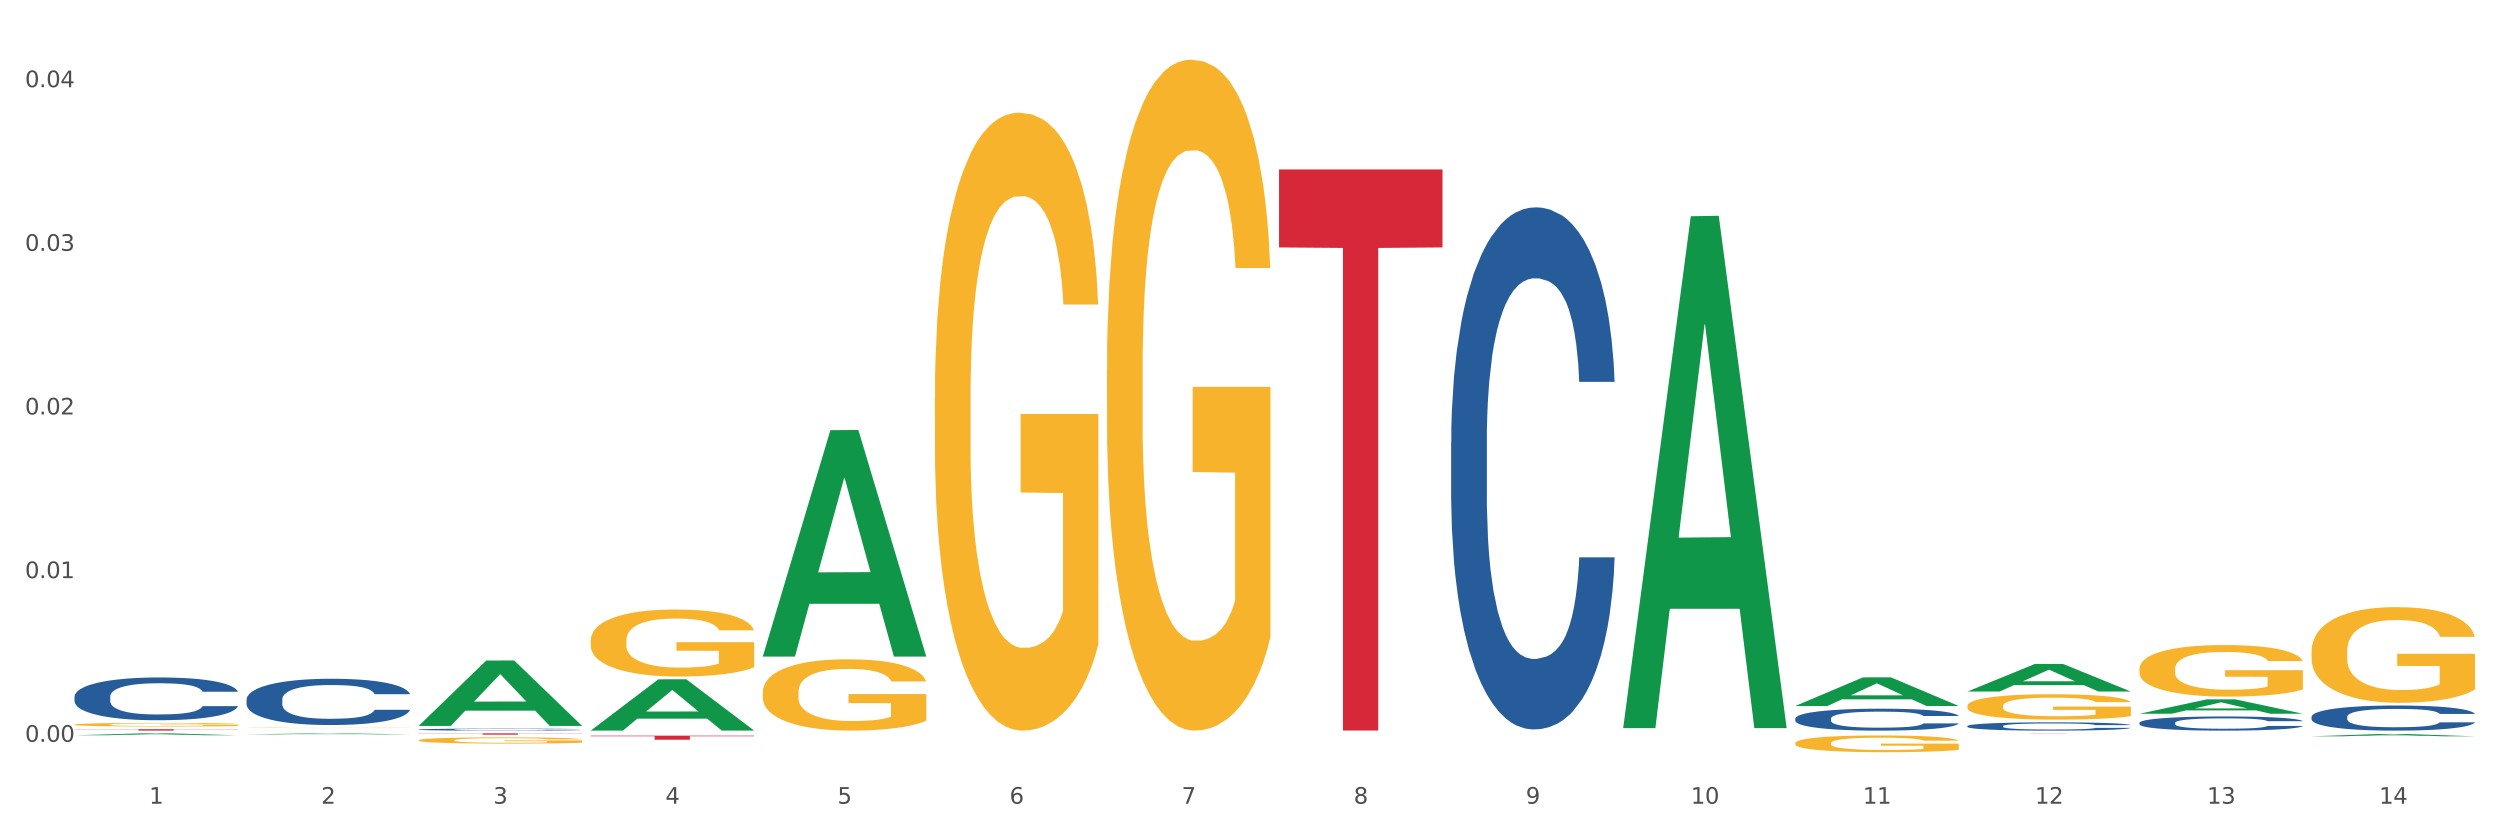 <?xml version="1.0" encoding="utf-8" standalone="no"?>
<!DOCTYPE svg PUBLIC "-//W3C//DTD SVG 1.1//EN"
  "http://www.w3.org/Graphics/SVG/1.1/DTD/svg11.dtd">
<svg xmlns:xlink="http://www.w3.org/1999/xlink" width="1080pt" height="360pt" viewBox="0 0 1080 360" xmlns="http://www.w3.org/2000/svg" version="1.1">
 <rect x="0" y="0" width="1080" height="360" fill="#333333" stroke="none"/>
 <defs>
  <style type="text/css">*{stroke-linejoin: round; stroke-linecap: butt}</style>
 </defs>
 <g id="figure_1">
  <g id="patch_1">
   <path d="M 0 360 
L 1080 360 
L 1080 0 
L 0 0 
z
" style="fill: #ffffff; stroke: #ffffff; stroke-linejoin: miter"/>
  </g>
  <g id="axes_1">
   <g id="matplotlib.axis_1">
    <g id="xtick_1">
     <g id="text_1">
      <!-- 1 -->
      <g style="fill: #4d4d4d" transform="translate(64.432 347.204) scale(0.096 -0.096)">
       <defs>
        <path id="DejaVuSans-31" d="M 794 531 
L 1825 531 
L 1825 4091 
L 703 3866 
L 703 4441 
L 1819 4666 
L 2450 4666 
L 2450 531 
L 3481 531 
L 3481 0 
L 794 0 
L 794 531 
z
" transform="scale(0.016)"/>
       </defs>
       <use xlink:href="#DejaVuSans-31"/>
      </g>
     </g>
    </g>
    <g id="xtick_2">
     <g id="text_2">
      <!-- 2 -->
      <g style="fill: #4d4d4d" transform="translate(138.771 347.204) scale(0.096 -0.096)">
       <defs>
        <path id="DejaVuSans-32" d="M 1228 531 
L 3431 531 
L 3431 0 
L 469 0 
L 469 531 
Q 828 903 1448 1529 
Q 2069 2156 2228 2338 
Q 2531 2678 2651 2914 
Q 2772 3150 2772 3378 
Q 2772 3750 2511 3984 
Q 2250 4219 1831 4219 
Q 1534 4219 1204 4116 
Q 875 4013 500 3803 
L 500 4441 
Q 881 4594 1212 4672 
Q 1544 4750 1819 4750 
Q 2544 4750 2975 4387 
Q 3406 4025 3406 3419 
Q 3406 3131 3298 2873 
Q 3191 2616 2906 2266 
Q 2828 2175 2409 1742 
Q 1991 1309 1228 531 
z
" transform="scale(0.016)"/>
       </defs>
       <use xlink:href="#DejaVuSans-32"/>
      </g>
     </g>
    </g>
    <g id="xtick_3">
     <g id="text_3">
      <!-- 3 -->
      <g style="fill: #4d4d4d" transform="translate(213.109 347.204) scale(0.096 -0.096)">
       <defs>
        <path id="DejaVuSans-33" d="M 2597 2516 
Q 3050 2419 3304 2112 
Q 3559 1806 3559 1356 
Q 3559 666 3084 287 
Q 2609 -91 1734 -91 
Q 1441 -91 1130 -33 
Q 819 25 488 141 
L 488 750 
Q 750 597 1062 519 
Q 1375 441 1716 441 
Q 2309 441 2620 675 
Q 2931 909 2931 1356 
Q 2931 1769 2642 2001 
Q 2353 2234 1838 2234 
L 1294 2234 
L 1294 2753 
L 1863 2753 
Q 2328 2753 2575 2939 
Q 2822 3125 2822 3475 
Q 2822 3834 2567 4026 
Q 2313 4219 1838 4219 
Q 1578 4219 1281 4162 
Q 984 4106 628 3988 
L 628 4550 
Q 988 4650 1302 4700 
Q 1616 4750 1894 4750 
Q 2613 4750 3031 4423 
Q 3450 4097 3450 3541 
Q 3450 3153 3228 2886 
Q 3006 2619 2597 2516 
z
" transform="scale(0.016)"/>
       </defs>
       <use xlink:href="#DejaVuSans-33"/>
      </g>
     </g>
    </g>
    <g id="xtick_4">
     <g id="text_4">
      <!-- 4 -->
      <g style="fill: #4d4d4d" transform="translate(287.448 347.204) scale(0.096 -0.096)">
       <defs>
        <path id="DejaVuSans-34" d="M 2419 4116 
L 825 1625 
L 2419 1625 
L 2419 4116 
z
M 2253 4666 
L 3047 4666 
L 3047 1625 
L 3713 1625 
L 3713 1100 
L 3047 1100 
L 3047 0 
L 2419 0 
L 2419 1100 
L 313 1100 
L 313 1709 
L 2253 4666 
z
" transform="scale(0.016)"/>
       </defs>
       <use xlink:href="#DejaVuSans-34"/>
      </g>
     </g>
    </g>
    <g id="xtick_5">
     <g id="text_5">
      <!-- 5 -->
      <g style="fill: #4d4d4d" transform="translate(361.787 347.204) scale(0.096 -0.096)">
       <defs>
        <path id="DejaVuSans-35" d="M 691 4666 
L 3169 4666 
L 3169 4134 
L 1269 4134 
L 1269 2991 
Q 1406 3038 1543 3061 
Q 1681 3084 1819 3084 
Q 2600 3084 3056 2656 
Q 3513 2228 3513 1497 
Q 3513 744 3044 326 
Q 2575 -91 1722 -91 
Q 1428 -91 1123 -41 
Q 819 9 494 109 
L 494 744 
Q 775 591 1075 516 
Q 1375 441 1709 441 
Q 2250 441 2565 725 
Q 2881 1009 2881 1497 
Q 2881 1984 2565 2268 
Q 2250 2553 1709 2553 
Q 1456 2553 1204 2497 
Q 953 2441 691 2322 
L 691 4666 
z
" transform="scale(0.016)"/>
       </defs>
       <use xlink:href="#DejaVuSans-35"/>
      </g>
     </g>
    </g>
    <g id="xtick_6">
     <g id="text_6">
      <!-- 6 -->
      <g style="fill: #4d4d4d" transform="translate(436.125 347.204) scale(0.096 -0.096)">
       <defs>
        <path id="DejaVuSans-36" d="M 2113 2584 
Q 1688 2584 1439 2293 
Q 1191 2003 1191 1497 
Q 1191 994 1439 701 
Q 1688 409 2113 409 
Q 2538 409 2786 701 
Q 3034 994 3034 1497 
Q 3034 2003 2786 2293 
Q 2538 2584 2113 2584 
z
M 3366 4563 
L 3366 3988 
Q 3128 4100 2886 4159 
Q 2644 4219 2406 4219 
Q 1781 4219 1451 3797 
Q 1122 3375 1075 2522 
Q 1259 2794 1537 2939 
Q 1816 3084 2150 3084 
Q 2853 3084 3261 2657 
Q 3669 2231 3669 1497 
Q 3669 778 3244 343 
Q 2819 -91 2113 -91 
Q 1303 -91 875 529 
Q 447 1150 447 2328 
Q 447 3434 972 4092 
Q 1497 4750 2381 4750 
Q 2619 4750 2861 4703 
Q 3103 4656 3366 4563 
z
" transform="scale(0.016)"/>
       </defs>
       <use xlink:href="#DejaVuSans-36"/>
      </g>
     </g>
    </g>
    <g id="xtick_7">
     <g id="text_7">
      <!-- 7 -->
      <g style="fill: #4d4d4d" transform="translate(510.464 347.204) scale(0.096 -0.096)">
       <defs>
        <path id="DejaVuSans-37" d="M 525 4666 
L 3525 4666 
L 3525 4397 
L 1831 0 
L 1172 0 
L 2766 4134 
L 525 4134 
L 525 4666 
z
" transform="scale(0.016)"/>
       </defs>
       <use xlink:href="#DejaVuSans-37"/>
      </g>
     </g>
    </g>
    <g id="xtick_8">
     <g id="text_8">
      <!-- 8 -->
      <g style="fill: #4d4d4d" transform="translate(584.803 347.204) scale(0.096 -0.096)">
       <defs>
        <path id="DejaVuSans-38" d="M 2034 2216 
Q 1584 2216 1326 1975 
Q 1069 1734 1069 1313 
Q 1069 891 1326 650 
Q 1584 409 2034 409 
Q 2484 409 2743 651 
Q 3003 894 3003 1313 
Q 3003 1734 2745 1975 
Q 2488 2216 2034 2216 
z
M 1403 2484 
Q 997 2584 770 2862 
Q 544 3141 544 3541 
Q 544 4100 942 4425 
Q 1341 4750 2034 4750 
Q 2731 4750 3128 4425 
Q 3525 4100 3525 3541 
Q 3525 3141 3298 2862 
Q 3072 2584 2669 2484 
Q 3125 2378 3379 2068 
Q 3634 1759 3634 1313 
Q 3634 634 3220 271 
Q 2806 -91 2034 -91 
Q 1263 -91 848 271 
Q 434 634 434 1313 
Q 434 1759 690 2068 
Q 947 2378 1403 2484 
z
M 1172 3481 
Q 1172 3119 1398 2916 
Q 1625 2713 2034 2713 
Q 2441 2713 2670 2916 
Q 2900 3119 2900 3481 
Q 2900 3844 2670 4047 
Q 2441 4250 2034 4250 
Q 1625 4250 1398 4047 
Q 1172 3844 1172 3481 
z
" transform="scale(0.016)"/>
       </defs>
       <use xlink:href="#DejaVuSans-38"/>
      </g>
     </g>
    </g>
    <g id="xtick_9">
     <g id="text_9">
      <!-- 9 -->
      <g style="fill: #4d4d4d" transform="translate(659.142 347.204) scale(0.096 -0.096)">
       <defs>
        <path id="DejaVuSans-39" d="M 703 97 
L 703 672 
Q 941 559 1184 500 
Q 1428 441 1663 441 
Q 2288 441 2617 861 
Q 2947 1281 2994 2138 
Q 2813 1869 2534 1725 
Q 2256 1581 1919 1581 
Q 1219 1581 811 2004 
Q 403 2428 403 3163 
Q 403 3881 828 4315 
Q 1253 4750 1959 4750 
Q 2769 4750 3195 4129 
Q 3622 3509 3622 2328 
Q 3622 1225 3098 567 
Q 2575 -91 1691 -91 
Q 1453 -91 1209 -44 
Q 966 3 703 97 
z
M 1959 2075 
Q 2384 2075 2632 2365 
Q 2881 2656 2881 3163 
Q 2881 3666 2632 3958 
Q 2384 4250 1959 4250 
Q 1534 4250 1286 3958 
Q 1038 3666 1038 3163 
Q 1038 2656 1286 2365 
Q 1534 2075 1959 2075 
z
" transform="scale(0.016)"/>
       </defs>
       <use xlink:href="#DejaVuSans-39"/>
      </g>
     </g>
    </g>
    <g id="xtick_10">
     <g id="text_10">
      <!-- 10 -->
      <g style="fill: #4d4d4d" transform="translate(730.426 347.204) scale(0.096 -0.096)">
       <defs>
        <path id="DejaVuSans-30" d="M 2034 4250 
Q 1547 4250 1301 3770 
Q 1056 3291 1056 2328 
Q 1056 1369 1301 889 
Q 1547 409 2034 409 
Q 2525 409 2770 889 
Q 3016 1369 3016 2328 
Q 3016 3291 2770 3770 
Q 2525 4250 2034 4250 
z
M 2034 4750 
Q 2819 4750 3233 4129 
Q 3647 3509 3647 2328 
Q 3647 1150 3233 529 
Q 2819 -91 2034 -91 
Q 1250 -91 836 529 
Q 422 1150 422 2328 
Q 422 3509 836 4129 
Q 1250 4750 2034 4750 
z
" transform="scale(0.016)"/>
       </defs>
       <use xlink:href="#DejaVuSans-31"/>
       <use xlink:href="#DejaVuSans-30" transform="translate(63.623 0)"/>
      </g>
     </g>
    </g>
    <g id="xtick_11">
     <g id="text_11">
      <!-- 11 -->
      <g style="fill: #4d4d4d" transform="translate(804.765 347.204) scale(0.096 -0.096)">
       <use xlink:href="#DejaVuSans-31"/>
       <use xlink:href="#DejaVuSans-31" transform="translate(63.623 0)"/>
      </g>
     </g>
    </g>
    <g id="xtick_12">
     <g id="text_12">
      <!-- 12 -->
      <g style="fill: #4d4d4d" transform="translate(879.104 347.204) scale(0.096 -0.096)">
       <use xlink:href="#DejaVuSans-31"/>
       <use xlink:href="#DejaVuSans-32" transform="translate(63.623 0)"/>
      </g>
     </g>
    </g>
    <g id="xtick_13">
     <g id="text_13">
      <!-- 13 -->
      <g style="fill: #4d4d4d" transform="translate(953.442 347.204) scale(0.096 -0.096)">
       <use xlink:href="#DejaVuSans-31"/>
       <use xlink:href="#DejaVuSans-33" transform="translate(63.623 0)"/>
      </g>
     </g>
    </g>
    <g id="xtick_14">
     <g id="text_14">
      <!-- 14 -->
      <g style="fill: #4d4d4d" transform="translate(1027.781 347.204) scale(0.096 -0.096)">
       <use xlink:href="#DejaVuSans-31"/>
       <use xlink:href="#DejaVuSans-34" transform="translate(63.623 0)"/>
      </g>
     </g>
    </g>
    <g id="xtick_15"/>
    <g id="xtick_16"/>
    <g id="xtick_17"/>
    <g id="xtick_18"/>
    <g id="xtick_19"/>
    <g id="xtick_20"/>
    <g id="xtick_21"/>
    <g id="xtick_22"/>
    <g id="xtick_23"/>
    <g id="xtick_24"/>
    <g id="xtick_25"/>
    <g id="xtick_26"/>
    <g id="xtick_27"/>
   </g>
   <g id="matplotlib.axis_2">
    <g id="ytick_1">
     <g id="text_15">
      <!-- 0.00 -->
      <g style="fill: #4d4d4d" transform="translate(10.8 320.446) scale(0.096 -0.096)">
       <defs>
        <path id="DejaVuSans-2e" d="M 684 794 
L 1344 794 
L 1344 0 
L 684 0 
L 684 794 
z
" transform="scale(0.016)"/>
       </defs>
       <use xlink:href="#DejaVuSans-30"/>
       <use xlink:href="#DejaVuSans-2e" transform="translate(63.623 0)"/>
       <use xlink:href="#DejaVuSans-30" transform="translate(95.41 0)"/>
       <use xlink:href="#DejaVuSans-30" transform="translate(159.033 0)"/>
      </g>
     </g>
    </g>
    <g id="ytick_2">
     <g id="text_16">
      <!-- 0.01 -->
      <g style="fill: #4d4d4d" transform="translate(10.8 249.75) scale(0.096 -0.096)">
       <use xlink:href="#DejaVuSans-30"/>
       <use xlink:href="#DejaVuSans-2e" transform="translate(63.623 0)"/>
       <use xlink:href="#DejaVuSans-30" transform="translate(95.41 0)"/>
       <use xlink:href="#DejaVuSans-31" transform="translate(159.033 0)"/>
      </g>
     </g>
    </g>
    <g id="ytick_3">
     <g id="text_17">
      <!-- 0.02 -->
      <g style="fill: #4d4d4d" transform="translate(10.8 179.054) scale(0.096 -0.096)">
       <use xlink:href="#DejaVuSans-30"/>
       <use xlink:href="#DejaVuSans-2e" transform="translate(63.623 0)"/>
       <use xlink:href="#DejaVuSans-30" transform="translate(95.41 0)"/>
       <use xlink:href="#DejaVuSans-32" transform="translate(159.033 0)"/>
      </g>
     </g>
    </g>
    <g id="ytick_4">
     <g id="text_18">
      <!-- 0.03 -->
      <g style="fill: #4d4d4d" transform="translate(10.8 108.358) scale(0.096 -0.096)">
       <use xlink:href="#DejaVuSans-30"/>
       <use xlink:href="#DejaVuSans-2e" transform="translate(63.623 0)"/>
       <use xlink:href="#DejaVuSans-30" transform="translate(95.41 0)"/>
       <use xlink:href="#DejaVuSans-33" transform="translate(159.033 0)"/>
      </g>
     </g>
    </g>
    <g id="ytick_5">
     <g id="text_19">
      <!-- 0.04 -->
      <g style="fill: #4d4d4d" transform="translate(10.8 37.662) scale(0.096 -0.096)">
       <use xlink:href="#DejaVuSans-30"/>
       <use xlink:href="#DejaVuSans-2e" transform="translate(63.623 0)"/>
       <use xlink:href="#DejaVuSans-30" transform="translate(95.41 0)"/>
       <use xlink:href="#DejaVuSans-34" transform="translate(159.033 0)"/>
      </g>
     </g>
    </g>
    <g id="ytick_6"/>
    <g id="ytick_7"/>
    <g id="ytick_8"/>
    <g id="ytick_9"/>
   </g>
   <g id="PolyCollection_1">
    <path d="M 32.175 317.638 
L 32.248 317.637 
L 61.37 316.799 
L 73.456 316.798 
L 102.797 317.639 
L 88.818 317.639 
L 82.484 317.444 
L 52.415 317.444 
L 52.197 317.447 
L 46.081 317.639 
L 32.175 317.639 
L 32.175 317.638 
L 56.201 317.327 
L 78.698 317.326 
L 67.559 316.978 
L 67.413 316.976 
L 67.267 316.978 
L 56.128 317.326 
L 56.201 317.327 
L 32.175 317.638 
z
" clip-path="url(#p81ee737b66)" style="fill: #109648"/>
    <path d="M 180.852 316.798 
L 251.474 316.798 
L 251.474 316.879 
L 223.694 316.88 
L 223.694 317.381 
L 208.465 317.381 
L 208.465 316.88 
L 180.852 316.879 
L 180.852 316.799 
L 180.852 316.798 
z
" clip-path="url(#p81ee737b66)" style="fill: #d62839"/>
    <path d="M 32.175 315.02 
L 102.797 315.02 
L 102.797 315.106 
L 75.017 315.106 
L 75.017 315.634 
L 59.788 315.634 
L 59.788 315.106 
L 32.175 315.106 
L 32.175 315.021 
L 32.175 315.02 
z
" clip-path="url(#p81ee737b66)" style="fill: #d62839"/>
    <path d="M 998.578 281.382 
L 998.662 281.344 
L 998.662 279.985 
L 998.828 278.815 
L 999.662 275.984 
L 1000.913 273.644 
L 1001.83 272.398 
L 1002.747 271.379 
L 1003.831 270.36 
L 1005.165 269.303 
L 1007.583 267.756 
L 1009.084 266.963 
L 1010.918 266.133 
L 1014.253 264.925 
L 1016.671 264.246 
L 1019.173 263.679 
L 1023.258 263 
L 1025.926 262.698 
L 1028.761 262.472 
L 1032.18 262.321 
L 1034.765 262.283 
L 1040.434 262.396 
L 1045.27 262.736 
L 1047.605 263 
L 1050.607 263.453 
L 1052.191 263.755 
L 1054.775 264.359 
L 1057.444 265.151 
L 1059.278 265.831 
L 1062.029 267.114 
L 1064.114 268.397 
L 1066.032 269.983 
L 1067.032 271.077 
L 1067.783 272.096 
L 1068.45 273.267 
L 1069.117 275.116 
L 1054.108 275.116 
L 1053.525 273.795 
L 1052.608 272.549 
L 1051.274 271.342 
L 1050.106 270.587 
L 1048.105 269.643 
L 1046.271 269.039 
L 1044.353 268.586 
L 1042.019 268.209 
L 1040.184 268.02 
L 1037.599 267.869 
L 1032.513 267.907 
L 1029.095 268.209 
L 1026.76 268.586 
L 1025.259 268.926 
L 1023.925 269.303 
L 1022.425 269.832 
L 1020.674 270.624 
L 1019.423 271.342 
L 1018.172 272.247 
L 1017.172 273.153 
L 1016.255 274.21 
L 1015.504 275.343 
L 1014.92 276.513 
L 1014.42 277.947 
L 1014.003 280.325 
L 1014.003 285.496 
L 1014.17 286.666 
L 1014.587 288.214 
L 1015.087 289.384 
L 1015.921 290.78 
L 1016.671 291.724 
L 1018.089 293.083 
L 1019.673 294.215 
L 1020.924 294.932 
L 1022.174 295.536 
L 1024.342 296.367 
L 1026.76 297.046 
L 1028.845 297.461 
L 1031.68 297.839 
L 1033.597 297.99 
L 1035.265 298.065 
L 1039.35 298.065 
L 1042.269 297.952 
L 1045.52 297.688 
L 1048.022 297.348 
L 1050.106 296.933 
L 1052.441 296.253 
L 1053.942 295.612 
L 1053.942 287.723 
L 1035.598 287.685 
L 1035.598 282.439 
L 1069.2 282.439 
L 1069.2 297.839 
L 1067.783 298.631 
L 1066.198 299.348 
L 1064.531 299.99 
L 1062.029 300.783 
L 1059.028 301.538 
L 1056.36 302.066 
L 1053.525 302.519 
L 1050.19 302.934 
L 1045.854 303.312 
L 1043.186 303.463 
L 1039.851 303.576 
L 1035.932 303.614 
L 1032.513 303.538 
L 1029.178 303.349 
L 1025.676 303.01 
L 1022.258 302.519 
L 1019.673 302.028 
L 1017.088 301.424 
L 1014.337 300.632 
L 1012.169 299.877 
L 1010.501 299.197 
L 1008.667 298.329 
L 1006.666 297.197 
L 1005.165 296.178 
L 1003.831 295.121 
L 1002.414 293.762 
L 1001.413 292.592 
L 1000.413 291.12 
L 999.829 290.025 
L 999.162 288.327 
L 998.662 285.949 
L 998.578 281.382 
z
" clip-path="url(#p81ee737b66)" style="fill: #f7b32b"/>
    <path d="M 924.24 288.953 
L 924.323 288.932 
L 924.323 288.2 
L 924.49 287.569 
L 925.323 286.044 
L 926.574 284.782 
L 927.491 284.111 
L 928.408 283.562 
L 929.492 283.013 
L 930.826 282.443 
L 933.244 281.609 
L 934.745 281.182 
L 936.58 280.734 
L 939.915 280.083 
L 942.333 279.717 
L 944.834 279.412 
L 948.92 279.046 
L 951.588 278.883 
L 954.423 278.761 
L 957.841 278.68 
L 960.426 278.659 
L 966.096 278.72 
L 970.932 278.903 
L 973.266 279.046 
L 976.268 279.29 
L 977.852 279.453 
L 980.437 279.778 
L 983.105 280.205 
L 984.939 280.572 
L 987.691 281.263 
L 989.775 281.955 
L 991.693 282.809 
L 992.693 283.399 
L 993.444 283.948 
L 994.111 284.579 
L 994.778 285.576 
L 979.77 285.576 
L 979.186 284.864 
L 978.269 284.193 
L 976.935 283.542 
L 975.768 283.135 
L 973.766 282.626 
L 971.932 282.301 
L 970.014 282.057 
L 967.68 281.853 
L 965.845 281.751 
L 963.261 281.67 
L 958.175 281.69 
L 954.756 281.853 
L 952.422 282.057 
L 950.921 282.24 
L 949.587 282.443 
L 948.086 282.728 
L 946.335 283.155 
L 945.084 283.542 
L 943.834 284.03 
L 942.833 284.518 
L 941.916 285.088 
L 941.165 285.698 
L 940.582 286.328 
L 940.081 287.101 
L 939.665 288.383 
L 939.665 291.17 
L 939.831 291.801 
L 940.248 292.635 
L 940.749 293.265 
L 941.582 294.018 
L 942.333 294.526 
L 943.75 295.259 
L 945.334 295.869 
L 946.585 296.256 
L 947.836 296.581 
L 950.004 297.029 
L 952.422 297.395 
L 954.506 297.619 
L 957.341 297.822 
L 959.259 297.903 
L 960.926 297.944 
L 965.012 297.944 
L 967.93 297.883 
L 971.182 297.741 
L 973.683 297.558 
L 975.768 297.334 
L 978.102 296.968 
L 979.603 296.622 
L 979.603 292.37 
L 961.26 292.35 
L 961.26 289.522 
L 994.861 289.522 
L 994.861 297.822 
L 993.444 298.249 
L 991.86 298.636 
L 990.192 298.981 
L 987.691 299.409 
L 984.689 299.816 
L 982.021 300.1 
L 979.186 300.344 
L 975.851 300.568 
L 971.515 300.772 
L 968.847 300.853 
L 965.512 300.914 
L 961.593 300.934 
L 958.175 300.894 
L 954.84 300.792 
L 951.338 300.609 
L 947.919 300.344 
L 945.334 300.08 
L 942.75 299.754 
L 939.998 299.327 
L 937.83 298.92 
L 936.163 298.554 
L 934.328 298.086 
L 932.327 297.476 
L 930.826 296.927 
L 929.492 296.357 
L 928.075 295.625 
L 927.074 294.994 
L 926.074 294.201 
L 925.49 293.611 
L 924.823 292.696 
L 924.323 291.414 
L 924.24 288.953 
z
" clip-path="url(#p81ee737b66)" style="fill: #f7b32b"/>
    <path d="M 849.901 304.985 
L 849.984 304.975 
L 849.984 304.615 
L 850.151 304.305 
L 850.985 303.554 
L 852.235 302.933 
L 853.153 302.603 
L 854.07 302.333 
L 855.154 302.062 
L 856.488 301.782 
L 858.906 301.372 
L 860.407 301.161 
L 862.241 300.941 
L 865.576 300.621 
L 867.994 300.441 
L 870.495 300.291 
L 874.581 300.11 
L 877.249 300.03 
L 880.084 299.97 
L 883.502 299.93 
L 886.087 299.92 
L 891.757 299.95 
L 896.593 300.04 
L 898.927 300.11 
L 901.929 300.231 
L 903.513 300.311 
L 906.098 300.471 
L 908.766 300.681 
L 910.601 300.861 
L 913.352 301.201 
L 915.436 301.542 
L 917.354 301.962 
L 918.355 302.253 
L 919.105 302.523 
L 919.772 302.833 
L 920.439 303.324 
L 905.431 303.324 
L 904.847 302.973 
L 903.93 302.643 
L 902.596 302.323 
L 901.429 302.122 
L 899.428 301.872 
L 897.593 301.712 
L 895.676 301.592 
L 893.341 301.492 
L 891.507 301.442 
L 888.922 301.402 
L 883.836 301.412 
L 880.417 301.492 
L 878.083 301.592 
L 876.582 301.682 
L 875.248 301.782 
L 873.747 301.922 
L 871.996 302.132 
L 870.745 302.323 
L 869.495 302.563 
L 868.494 302.803 
L 867.577 303.083 
L 866.827 303.384 
L 866.243 303.694 
L 865.743 304.074 
L 865.326 304.705 
L 865.326 306.076 
L 865.493 306.387 
L 865.91 306.797 
L 866.41 307.107 
L 867.244 307.478 
L 867.994 307.728 
L 869.411 308.088 
L 870.996 308.389 
L 872.246 308.579 
L 873.497 308.739 
L 875.665 308.959 
L 878.083 309.139 
L 880.167 309.249 
L 883.002 309.35 
L 884.92 309.39 
L 886.587 309.41 
L 890.673 309.41 
L 893.591 309.38 
L 896.843 309.309 
L 899.344 309.219 
L 901.429 309.109 
L 903.763 308.929 
L 905.264 308.759 
L 905.264 306.667 
L 886.921 306.657 
L 886.921 305.265 
L 920.523 305.265 
L 920.523 309.35 
L 919.105 309.56 
L 917.521 309.75 
L 915.853 309.92 
L 913.352 310.13 
L 910.35 310.33 
L 907.682 310.471 
L 904.847 310.591 
L 901.512 310.701 
L 897.177 310.801 
L 894.508 310.841 
L 891.173 310.871 
L 887.254 310.881 
L 883.836 310.861 
L 880.501 310.811 
L 876.999 310.721 
L 873.58 310.591 
L 870.996 310.461 
L 868.411 310.3 
L 865.659 310.09 
L 863.492 309.89 
L 861.824 309.71 
L 859.99 309.48 
L 857.989 309.179 
L 856.488 308.909 
L 855.154 308.629 
L 853.736 308.268 
L 852.736 307.958 
L 851.735 307.568 
L 851.151 307.277 
L 850.484 306.827 
L 849.984 306.196 
L 849.901 304.985 
z
" clip-path="url(#p81ee737b66)" style="fill: #f7b32b"/>
    <path d="M 775.562 321.059 
L 775.645 321.053 
L 775.645 320.815 
L 775.812 320.61 
L 776.646 320.115 
L 777.897 319.705 
L 778.814 319.487 
L 779.731 319.309 
L 780.815 319.13 
L 782.149 318.946 
L 784.567 318.675 
L 786.068 318.536 
L 787.902 318.391 
L 791.237 318.179 
L 793.655 318.06 
L 796.157 317.961 
L 800.242 317.842 
L 802.91 317.79 
L 805.745 317.75 
L 809.164 317.724 
L 811.748 317.717 
L 817.418 317.737 
L 822.254 317.796 
L 824.589 317.842 
L 827.59 317.922 
L 829.175 317.975 
L 831.759 318.08 
L 834.427 318.219 
L 836.262 318.338 
L 839.013 318.562 
L 841.098 318.787 
L 843.015 319.064 
L 844.016 319.256 
L 844.766 319.434 
L 845.433 319.639 
L 846.1 319.963 
L 831.092 319.963 
L 830.509 319.732 
L 829.592 319.514 
L 828.257 319.302 
L 827.09 319.17 
L 825.089 319.005 
L 823.255 318.899 
L 821.337 318.82 
L 819.002 318.754 
L 817.168 318.721 
L 814.583 318.695 
L 809.497 318.701 
L 806.079 318.754 
L 803.744 318.82 
L 802.243 318.879 
L 800.909 318.946 
L 799.408 319.038 
L 797.657 319.177 
L 796.407 319.302 
L 795.156 319.461 
L 794.156 319.619 
L 793.238 319.804 
L 792.488 320.002 
L 791.904 320.207 
L 791.404 320.458 
L 790.987 320.874 
L 790.987 321.779 
L 791.154 321.984 
L 791.571 322.255 
L 792.071 322.459 
L 792.905 322.704 
L 793.655 322.869 
L 795.073 323.107 
L 796.657 323.305 
L 797.908 323.43 
L 799.158 323.536 
L 801.326 323.681 
L 803.744 323.8 
L 805.829 323.873 
L 808.663 323.939 
L 810.581 323.965 
L 812.249 323.979 
L 816.334 323.979 
L 819.253 323.959 
L 822.504 323.913 
L 825.006 323.853 
L 827.09 323.78 
L 829.425 323.662 
L 830.926 323.549 
L 830.926 322.169 
L 812.582 322.162 
L 812.582 321.244 
L 846.184 321.244 
L 846.184 323.939 
L 844.766 324.078 
L 843.182 324.203 
L 841.515 324.315 
L 839.013 324.454 
L 836.012 324.586 
L 833.344 324.679 
L 830.509 324.758 
L 827.174 324.831 
L 822.838 324.897 
L 820.17 324.923 
L 816.835 324.943 
L 812.916 324.95 
L 809.497 324.936 
L 806.162 324.903 
L 802.66 324.844 
L 799.242 324.758 
L 796.657 324.672 
L 794.072 324.566 
L 791.321 324.428 
L 789.153 324.296 
L 787.485 324.177 
L 785.651 324.025 
L 783.65 323.827 
L 782.149 323.648 
L 780.815 323.463 
L 779.398 323.226 
L 778.397 323.021 
L 777.396 322.763 
L 776.813 322.572 
L 776.146 322.274 
L 775.645 321.858 
L 775.562 321.059 
z
" clip-path="url(#p81ee737b66)" style="fill: #f7b32b"/>
    <path d="M 478.207 159.711 
L 478.291 159.446 
L 478.291 149.916 
L 478.457 141.709 
L 479.291 121.855 
L 480.542 105.442 
L 481.459 96.706 
L 482.376 89.558 
L 483.46 82.411 
L 484.794 74.998 
L 487.212 64.145 
L 488.713 58.585 
L 490.547 52.762 
L 493.882 44.29 
L 496.3 39.525 
L 498.802 35.554 
L 502.887 30.789 
L 505.555 28.671 
L 508.39 27.083 
L 511.809 26.024 
L 514.394 25.759 
L 520.063 26.554 
L 524.899 28.936 
L 527.234 30.789 
L 530.236 33.966 
L 531.82 36.084 
L 534.405 40.319 
L 537.073 45.879 
L 538.907 50.644 
L 541.658 59.644 
L 543.743 68.645 
L 545.661 79.764 
L 546.661 87.441 
L 547.412 94.588 
L 548.079 102.795 
L 548.746 115.766 
L 533.737 115.766 
L 533.154 106.501 
L 532.237 97.765 
L 530.903 89.294 
L 529.735 83.999 
L 527.734 77.381 
L 525.9 73.145 
L 523.982 69.969 
L 521.648 67.321 
L 519.813 65.998 
L 517.228 64.939 
L 512.142 65.204 
L 508.724 67.321 
L 506.389 69.969 
L 504.888 72.351 
L 503.554 74.998 
L 502.054 78.705 
L 500.303 84.264 
L 499.052 89.294 
L 497.801 95.647 
L 496.801 102 
L 495.884 109.413 
L 495.133 117.355 
L 494.549 125.561 
L 494.049 135.621 
L 493.632 152.298 
L 493.632 188.566 
L 493.799 196.772 
L 494.216 207.626 
L 494.716 215.833 
L 495.55 225.627 
L 496.3 232.246 
L 497.718 241.776 
L 499.302 249.717 
L 500.553 254.747 
L 501.803 258.983 
L 503.971 264.807 
L 506.389 269.572 
L 508.474 272.484 
L 511.309 275.131 
L 513.226 276.19 
L 514.894 276.719 
L 518.979 276.719 
L 521.898 275.925 
L 525.149 274.072 
L 527.651 271.69 
L 529.735 268.778 
L 532.07 264.013 
L 533.571 259.512 
L 533.571 204.185 
L 515.227 203.92 
L 515.227 167.123 
L 548.829 167.123 
L 548.829 275.131 
L 547.412 280.69 
L 545.827 285.72 
L 544.16 290.22 
L 541.658 295.78 
L 538.657 301.074 
L 535.989 304.78 
L 533.154 307.957 
L 529.819 310.869 
L 525.483 313.516 
L 522.815 314.575 
L 519.48 315.369 
L 515.561 315.634 
L 512.142 315.105 
L 508.807 313.781 
L 505.305 311.398 
L 501.887 307.957 
L 499.302 304.516 
L 496.717 300.28 
L 493.966 294.721 
L 491.798 289.426 
L 490.13 284.661 
L 488.296 278.573 
L 486.295 270.631 
L 484.794 263.483 
L 483.46 256.071 
L 482.043 246.541 
L 481.042 238.334 
L 480.042 228.01 
L 479.458 220.333 
L 478.791 208.42 
L 478.291 191.742 
L 478.207 159.711 
z
" clip-path="url(#p81ee737b66)" style="fill: #f7b32b"/>
    <path d="M 403.869 172.029 
L 403.952 171.786 
L 403.952 163.009 
L 404.119 155.451 
L 404.952 137.166 
L 406.203 122.05 
L 407.12 114.004 
L 408.037 107.422 
L 409.121 100.839 
L 410.455 94.012 
L 412.873 84.017 
L 414.374 78.897 
L 416.209 73.533 
L 419.544 65.731 
L 421.962 61.343 
L 424.463 57.686 
L 428.549 53.297 
L 431.217 51.347 
L 434.052 49.884 
L 437.47 48.909 
L 440.055 48.665 
L 445.725 49.397 
L 450.561 51.591 
L 452.895 53.297 
L 455.897 56.223 
L 457.481 58.173 
L 460.066 62.074 
L 462.734 67.194 
L 464.568 71.583 
L 467.32 79.872 
L 469.404 88.161 
L 471.322 98.401 
L 472.322 105.471 
L 473.073 112.054 
L 473.74 119.612 
L 474.407 131.558 
L 459.399 131.558 
L 458.815 123.025 
L 457.898 114.98 
L 456.564 107.178 
L 455.397 102.302 
L 453.396 96.207 
L 451.561 92.306 
L 449.643 89.38 
L 447.309 86.942 
L 445.475 85.723 
L 442.89 84.748 
L 437.804 84.992 
L 434.385 86.942 
L 432.051 89.38 
L 430.55 91.574 
L 429.216 94.012 
L 427.715 97.426 
L 425.964 102.546 
L 424.713 107.178 
L 423.463 113.029 
L 422.462 118.88 
L 421.545 125.707 
L 420.794 133.021 
L 420.211 140.579 
L 419.711 149.843 
L 419.294 165.203 
L 419.294 198.604 
L 419.46 206.162 
L 419.877 216.158 
L 420.378 223.716 
L 421.211 232.736 
L 421.962 238.831 
L 423.379 247.608 
L 424.963 254.922 
L 426.214 259.555 
L 427.465 263.455 
L 429.633 268.819 
L 432.051 273.208 
L 434.135 275.889 
L 436.97 278.327 
L 438.888 279.303 
L 440.555 279.79 
L 444.641 279.79 
L 447.559 279.059 
L 450.811 277.352 
L 453.312 275.158 
L 455.397 272.476 
L 457.731 268.088 
L 459.232 263.943 
L 459.232 212.988 
L 440.889 212.744 
L 440.889 178.856 
L 474.49 178.856 
L 474.49 278.327 
L 473.073 283.447 
L 471.489 288.079 
L 469.821 292.224 
L 467.32 297.344 
L 464.318 302.22 
L 461.65 305.633 
L 458.815 308.559 
L 455.48 311.241 
L 451.144 313.679 
L 448.476 314.654 
L 445.141 315.385 
L 441.222 315.629 
L 437.804 315.142 
L 434.469 313.923 
L 430.967 311.728 
L 427.548 308.559 
L 424.963 305.389 
L 422.379 301.489 
L 419.627 296.369 
L 417.459 291.493 
L 415.792 287.104 
L 413.957 281.497 
L 411.956 274.183 
L 410.455 267.6 
L 409.121 260.774 
L 407.704 251.997 
L 406.703 244.439 
L 405.703 234.93 
L 405.119 227.86 
L 404.452 216.889 
L 403.952 201.529 
L 403.869 172.029 
z
" clip-path="url(#p81ee737b66)" style="fill: #f7b32b"/>
    <path d="M 329.53 299.05 
L 329.613 299.022 
L 329.613 298.009 
L 329.78 297.138 
L 330.614 295.028 
L 331.864 293.285 
L 332.782 292.357 
L 333.699 291.597 
L 334.783 290.838 
L 336.117 290.05 
L 338.535 288.897 
L 340.036 288.307 
L 341.87 287.688 
L 345.205 286.788 
L 347.623 286.282 
L 350.124 285.86 
L 354.21 285.354 
L 356.878 285.129 
L 359.713 284.96 
L 363.131 284.847 
L 365.716 284.819 
L 371.386 284.904 
L 376.222 285.157 
L 378.557 285.354 
L 381.558 285.691 
L 383.142 285.916 
L 385.727 286.366 
L 388.395 286.957 
L 390.23 287.463 
L 392.981 288.419 
L 395.066 289.375 
L 396.983 290.557 
L 397.984 291.372 
L 398.734 292.132 
L 399.401 293.003 
L 400.068 294.381 
L 385.06 294.381 
L 384.476 293.397 
L 383.559 292.469 
L 382.225 291.569 
L 381.058 291.007 
L 379.057 290.303 
L 377.222 289.853 
L 375.305 289.516 
L 372.97 289.235 
L 371.136 289.094 
L 368.551 288.982 
L 363.465 289.01 
L 360.046 289.235 
L 357.712 289.516 
L 356.211 289.769 
L 354.877 290.05 
L 353.376 290.444 
L 351.625 291.035 
L 350.375 291.569 
L 349.124 292.244 
L 348.123 292.919 
L 347.206 293.706 
L 346.456 294.55 
L 345.872 295.422 
L 345.372 296.491 
L 344.955 298.263 
L 344.955 302.115 
L 345.122 302.987 
L 345.539 304.14 
L 346.039 305.012 
L 346.873 306.053 
L 347.623 306.756 
L 349.04 307.768 
L 350.625 308.612 
L 351.875 309.146 
L 353.126 309.596 
L 355.294 310.215 
L 357.712 310.721 
L 359.796 311.031 
L 362.631 311.312 
L 364.549 311.424 
L 366.216 311.481 
L 370.302 311.481 
L 373.22 311.396 
L 376.472 311.2 
L 378.973 310.946 
L 381.058 310.637 
L 383.392 310.131 
L 384.893 309.653 
L 384.893 303.775 
L 366.55 303.747 
L 366.55 299.837 
L 400.152 299.837 
L 400.152 311.312 
L 398.734 311.903 
L 397.15 312.437 
L 395.482 312.915 
L 392.981 313.506 
L 389.979 314.068 
L 387.311 314.462 
L 384.476 314.799 
L 381.141 315.109 
L 376.806 315.39 
L 374.137 315.502 
L 370.802 315.587 
L 366.884 315.615 
L 363.465 315.559 
L 360.13 315.418 
L 356.628 315.165 
L 353.209 314.799 
L 350.625 314.434 
L 348.04 313.984 
L 345.288 313.393 
L 343.121 312.831 
L 341.453 312.324 
L 339.619 311.678 
L 337.618 310.834 
L 336.117 310.075 
L 334.783 309.287 
L 333.365 308.275 
L 332.365 307.403 
L 331.364 306.306 
L 330.781 305.49 
L 330.113 304.225 
L 329.613 302.453 
L 329.53 299.05 
z
" clip-path="url(#p81ee737b66)" style="fill: #f7b32b"/>
    <path d="M 255.191 276.698 
L 255.275 276.671 
L 255.275 275.719 
L 255.441 274.899 
L 256.275 272.915 
L 257.526 271.276 
L 258.443 270.403 
L 259.36 269.689 
L 260.444 268.975 
L 261.778 268.234 
L 264.196 267.15 
L 265.697 266.594 
L 267.531 266.012 
L 270.866 265.166 
L 273.284 264.69 
L 275.786 264.293 
L 279.871 263.817 
L 282.539 263.605 
L 285.374 263.447 
L 288.793 263.341 
L 291.377 263.315 
L 297.047 263.394 
L 301.883 263.632 
L 304.218 263.817 
L 307.219 264.134 
L 308.804 264.346 
L 311.388 264.769 
L 314.057 265.325 
L 315.891 265.801 
L 318.642 266.7 
L 320.727 267.599 
L 322.645 268.71 
L 323.645 269.477 
L 324.395 270.191 
L 325.062 271.011 
L 325.73 272.307 
L 310.721 272.307 
L 310.138 271.381 
L 309.221 270.509 
L 307.886 269.662 
L 306.719 269.133 
L 304.718 268.472 
L 302.884 268.049 
L 300.966 267.731 
L 298.631 267.467 
L 296.797 267.335 
L 294.212 267.229 
L 289.126 267.255 
L 285.708 267.467 
L 283.373 267.731 
L 281.872 267.97 
L 280.538 268.234 
L 279.037 268.604 
L 277.286 269.16 
L 276.036 269.662 
L 274.785 270.297 
L 273.785 270.932 
L 272.867 271.672 
L 272.117 272.466 
L 271.533 273.286 
L 271.033 274.291 
L 270.616 275.957 
L 270.616 279.581 
L 270.783 280.4 
L 271.2 281.485 
L 271.7 282.305 
L 272.534 283.283 
L 273.284 283.945 
L 274.702 284.897 
L 276.286 285.69 
L 277.537 286.193 
L 278.787 286.616 
L 280.955 287.198 
L 283.373 287.674 
L 285.458 287.965 
L 288.292 288.229 
L 290.21 288.335 
L 291.878 288.388 
L 295.963 288.388 
L 298.882 288.309 
L 302.133 288.124 
L 304.635 287.885 
L 306.719 287.595 
L 309.054 287.118 
L 310.555 286.669 
L 310.555 281.141 
L 292.211 281.115 
L 292.211 277.438 
L 325.813 277.438 
L 325.813 288.229 
L 324.395 288.785 
L 322.811 289.287 
L 321.144 289.737 
L 318.642 290.292 
L 315.641 290.821 
L 312.973 291.192 
L 310.138 291.509 
L 306.803 291.8 
L 302.467 292.064 
L 299.799 292.17 
L 296.464 292.25 
L 292.545 292.276 
L 289.126 292.223 
L 285.791 292.091 
L 282.289 291.853 
L 278.871 291.509 
L 276.286 291.165 
L 273.701 290.742 
L 270.95 290.187 
L 268.782 289.658 
L 267.114 289.181 
L 265.28 288.573 
L 263.279 287.78 
L 261.778 287.066 
L 260.444 286.325 
L 259.027 285.373 
L 258.026 284.553 
L 257.025 283.521 
L 256.442 282.754 
L 255.775 281.564 
L 255.275 279.898 
L 255.191 276.698 
z
" clip-path="url(#p81ee737b66)" style="fill: #f7b32b"/>
    <path d="M 180.852 319.786 
L 180.936 319.783 
L 180.936 319.695 
L 181.103 319.619 
L 181.936 319.435 
L 183.187 319.283 
L 184.104 319.202 
L 185.021 319.136 
L 186.105 319.07 
L 187.439 319.001 
L 189.857 318.9 
L 191.358 318.849 
L 193.192 318.795 
L 196.528 318.717 
L 198.946 318.672 
L 201.447 318.636 
L 205.533 318.591 
L 208.201 318.572 
L 211.036 318.557 
L 214.454 318.547 
L 217.039 318.545 
L 222.709 318.552 
L 227.545 318.574 
L 229.879 318.591 
L 232.881 318.621 
L 234.465 318.641 
L 237.05 318.68 
L 239.718 318.731 
L 241.552 318.775 
L 244.304 318.859 
L 246.388 318.942 
L 248.306 319.045 
L 249.306 319.116 
L 250.057 319.182 
L 250.724 319.258 
L 251.391 319.379 
L 236.383 319.379 
L 235.799 319.293 
L 234.882 319.212 
L 233.548 319.133 
L 232.38 319.084 
L 230.379 319.023 
L 228.545 318.984 
L 226.627 318.954 
L 224.293 318.93 
L 222.458 318.918 
L 219.874 318.908 
L 214.788 318.91 
L 211.369 318.93 
L 209.034 318.954 
L 207.534 318.976 
L 206.2 319.001 
L 204.699 319.035 
L 202.948 319.087 
L 201.697 319.133 
L 200.446 319.192 
L 199.446 319.251 
L 198.529 319.32 
L 197.778 319.393 
L 197.195 319.469 
L 196.694 319.563 
L 196.277 319.717 
L 196.277 320.053 
L 196.444 320.129 
L 196.861 320.23 
L 197.361 320.306 
L 198.195 320.396 
L 198.946 320.458 
L 200.363 320.546 
L 201.947 320.619 
L 203.198 320.666 
L 204.449 320.705 
L 206.616 320.759 
L 209.034 320.803 
L 211.119 320.83 
L 213.954 320.855 
L 215.871 320.865 
L 217.539 320.87 
L 221.625 320.87 
L 224.543 320.862 
L 227.795 320.845 
L 230.296 320.823 
L 232.38 320.796 
L 234.715 320.752 
L 236.216 320.71 
L 236.216 320.198 
L 217.873 320.195 
L 217.873 319.854 
L 251.474 319.854 
L 251.474 320.855 
L 250.057 320.906 
L 248.473 320.953 
L 246.805 320.995 
L 244.304 321.046 
L 241.302 321.095 
L 238.634 321.13 
L 235.799 321.159 
L 232.464 321.186 
L 228.128 321.21 
L 225.46 321.22 
L 222.125 321.228 
L 218.206 321.23 
L 214.788 321.225 
L 211.452 321.213 
L 207.951 321.191 
L 204.532 321.159 
L 201.947 321.127 
L 199.362 321.088 
L 196.611 321.036 
L 194.443 320.987 
L 192.776 320.943 
L 190.941 320.887 
L 188.94 320.813 
L 187.439 320.747 
L 186.105 320.678 
L 184.688 320.59 
L 183.687 320.514 
L 182.687 320.418 
L 182.103 320.347 
L 181.436 320.237 
L 180.936 320.082 
L 180.852 319.786 
z
" clip-path="url(#p81ee737b66)" style="fill: #f7b32b"/>
    <path d="M 106.514 314.443 
L 106.597 314.442 
L 106.597 314.438 
L 106.764 314.434 
L 107.598 314.424 
L 108.848 314.415 
L 109.765 314.411 
L 110.683 314.407 
L 111.767 314.404 
L 113.101 314.4 
L 115.519 314.395 
L 117.019 314.392 
L 118.854 314.389 
L 122.189 314.385 
L 124.607 314.382 
L 127.108 314.38 
L 131.194 314.378 
L 133.862 314.377 
L 136.697 314.376 
L 140.115 314.376 
L 142.7 314.375 
L 148.37 314.376 
L 153.206 314.377 
L 155.54 314.378 
L 158.542 314.38 
L 160.126 314.381 
L 162.711 314.383 
L 165.379 314.386 
L 167.213 314.388 
L 169.965 314.392 
L 172.049 314.397 
L 173.967 314.403 
L 174.968 314.406 
L 175.718 314.41 
L 176.385 314.414 
L 177.052 314.421 
L 162.044 314.421 
L 161.46 314.416 
L 160.543 314.412 
L 159.209 314.407 
L 158.042 314.405 
L 156.041 314.401 
L 154.206 314.399 
L 152.289 314.398 
L 149.954 314.396 
L 148.12 314.396 
L 145.535 314.395 
L 140.449 314.395 
L 137.03 314.396 
L 134.696 314.398 
L 133.195 314.399 
L 131.861 314.4 
L 130.36 314.402 
L 128.609 314.405 
L 127.358 314.407 
L 126.108 314.41 
L 125.107 314.414 
L 124.19 314.417 
L 123.44 314.421 
L 122.856 314.425 
L 122.356 314.431 
L 121.939 314.439 
L 121.939 314.457 
L 122.106 314.461 
L 122.522 314.467 
L 123.023 314.471 
L 123.856 314.476 
L 124.607 314.479 
L 126.024 314.484 
L 127.609 314.488 
L 128.859 314.49 
L 130.11 314.492 
L 132.278 314.495 
L 134.696 314.498 
L 136.78 314.499 
L 139.615 314.5 
L 141.533 314.501 
L 143.2 314.501 
L 147.286 314.501 
L 150.204 314.501 
L 153.456 314.5 
L 155.957 314.499 
L 158.042 314.497 
L 160.376 314.495 
L 161.877 314.493 
L 161.877 314.465 
L 143.534 314.465 
L 143.534 314.446 
L 177.135 314.446 
L 177.135 314.5 
L 175.718 314.503 
L 174.134 314.506 
L 172.466 314.508 
L 169.965 314.511 
L 166.963 314.513 
L 164.295 314.515 
L 161.46 314.517 
L 158.125 314.518 
L 153.789 314.52 
L 151.121 314.52 
L 147.786 314.521 
L 143.867 314.521 
L 140.449 314.52 
L 137.114 314.52 
L 133.612 314.519 
L 130.193 314.517 
L 127.609 314.515 
L 125.024 314.513 
L 122.272 314.51 
L 120.104 314.508 
L 118.437 314.505 
L 116.603 314.502 
L 114.601 314.498 
L 113.101 314.495 
L 111.767 314.491 
L 110.349 314.486 
L 109.349 314.482 
L 108.348 314.477 
L 107.764 314.473 
L 107.097 314.467 
L 106.597 314.459 
L 106.514 314.443 
z
" clip-path="url(#p81ee737b66)" style="fill: #f7b32b"/>
    <path d="M 32.175 313.022 
L 32.258 313.021 
L 32.258 312.97 
L 32.425 312.926 
L 33.259 312.82 
L 34.51 312.732 
L 35.427 312.685 
L 36.344 312.647 
L 37.428 312.609 
L 38.762 312.569 
L 41.18 312.511 
L 42.681 312.482 
L 44.515 312.45 
L 47.85 312.405 
L 50.268 312.38 
L 52.77 312.358 
L 56.855 312.333 
L 59.523 312.322 
L 62.358 312.313 
L 65.777 312.307 
L 68.361 312.306 
L 74.031 312.31 
L 78.867 312.323 
L 81.202 312.333 
L 84.203 312.35 
L 85.788 312.361 
L 88.372 312.384 
L 91.04 312.414 
L 92.875 312.439 
L 95.626 312.487 
L 97.711 312.535 
L 99.628 312.595 
L 100.629 312.636 
L 101.379 312.674 
L 102.046 312.718 
L 102.713 312.787 
L 87.705 312.787 
L 87.122 312.738 
L 86.204 312.691 
L 84.87 312.646 
L 83.703 312.617 
L 81.702 312.582 
L 79.868 312.559 
L 77.95 312.542 
L 75.615 312.528 
L 73.781 312.521 
L 71.196 312.515 
L 66.11 312.517 
L 62.692 312.528 
L 60.357 312.542 
L 58.856 312.555 
L 57.522 312.569 
L 56.021 312.589 
L 54.27 312.619 
L 53.02 312.646 
L 51.769 312.68 
L 50.768 312.714 
L 49.851 312.753 
L 49.101 312.796 
L 48.517 312.84 
L 48.017 312.893 
L 47.6 312.983 
L 47.6 313.177 
L 47.767 313.22 
L 48.184 313.278 
L 48.684 313.322 
L 49.518 313.375 
L 50.268 313.41 
L 51.686 313.461 
L 53.27 313.504 
L 54.52 313.53 
L 55.771 313.553 
L 57.939 313.584 
L 60.357 313.61 
L 62.441 313.625 
L 65.276 313.639 
L 67.194 313.645 
L 68.862 313.648 
L 72.947 313.648 
L 75.865 313.644 
L 79.117 313.634 
L 81.619 313.621 
L 83.703 313.605 
L 86.038 313.58 
L 87.538 313.556 
L 87.538 313.26 
L 69.195 313.259 
L 69.195 313.062 
L 102.797 313.062 
L 102.797 313.639 
L 101.379 313.669 
L 99.795 313.696 
L 98.128 313.72 
L 95.626 313.75 
L 92.625 313.778 
L 89.956 313.798 
L 87.122 313.815 
L 83.786 313.831 
L 79.451 313.845 
L 76.783 313.85 
L 73.447 313.855 
L 69.529 313.856 
L 66.11 313.853 
L 62.775 313.846 
L 59.273 313.833 
L 55.855 313.815 
L 53.27 313.797 
L 50.685 313.774 
L 47.934 313.744 
L 45.766 313.716 
L 44.098 313.69 
L 42.264 313.658 
L 40.263 313.615 
L 38.762 313.577 
L 37.428 313.538 
L 36.01 313.487 
L 35.01 313.443 
L 34.009 313.387 
L 33.426 313.346 
L 32.759 313.283 
L 32.258 313.194 
L 32.175 313.022 
z
" clip-path="url(#p81ee737b66)" style="fill: #f7b32b"/>
    <path d="M 32.175 300.965 
L 32.258 300.949 
L 32.258 300.476 
L 32.509 299.835 
L 33.427 298.653 
L 34.596 297.759 
L 36.599 296.713 
L 37.684 296.274 
L 39.104 295.784 
L 42.025 294.991 
L 45.364 294.316 
L 47.702 293.945 
L 49.455 293.709 
L 53.378 293.287 
L 55.632 293.101 
L 57.969 292.949 
L 59.973 292.848 
L 63.312 292.73 
L 65.983 292.679 
L 69.072 292.662 
L 71.66 292.679 
L 75.082 292.747 
L 80.091 292.949 
L 82.011 293.067 
L 84.599 293.27 
L 87.27 293.54 
L 89.44 293.81 
L 91.945 294.198 
L 94.533 294.704 
L 97.037 295.346 
L 98.79 295.936 
L 100.209 296.561 
L 101.461 297.32 
L 102.379 298.147 
L 102.797 298.839 
L 87.52 298.839 
L 87.103 298.215 
L 86.268 297.54 
L 85.434 297.084 
L 84.515 296.713 
L 83.096 296.291 
L 81.844 296.021 
L 79.757 295.7 
L 77.837 295.497 
L 76.251 295.379 
L 74.331 295.278 
L 70.241 295.177 
L 67.319 295.177 
L 65.482 295.211 
L 63.229 295.295 
L 61.309 295.413 
L 59.055 295.616 
L 57.302 295.835 
L 55.549 296.122 
L 54.547 296.324 
L 53.044 296.696 
L 52.043 296.999 
L 50.707 297.523 
L 49.956 297.894 
L 48.62 298.856 
L 48.036 299.565 
L 47.785 300.054 
L 47.618 300.594 
L 47.618 303.227 
L 48.119 304.408 
L 48.537 304.914 
L 49.204 305.488 
L 50.457 306.231 
L 52.293 306.956 
L 54.213 307.48 
L 55.799 307.8 
L 57.302 308.037 
L 58.804 308.222 
L 60.641 308.391 
L 62.143 308.492 
L 64.397 308.593 
L 67.069 308.644 
L 69.155 308.644 
L 73.413 308.56 
L 75.333 308.475 
L 77.169 308.357 
L 79.173 308.172 
L 80.759 307.969 
L 81.677 307.817 
L 83.18 307.497 
L 84.348 307.159 
L 85.35 306.771 
L 86.018 306.433 
L 86.769 305.927 
L 87.353 305.353 
L 87.52 305.049 
L 102.797 305.049 
L 102.463 305.657 
L 101.879 306.248 
L 100.71 307.041 
L 99.792 307.497 
L 98.372 308.053 
L 96.87 308.526 
L 94.783 309.049 
L 92.863 309.437 
L 90.86 309.775 
L 88.689 310.079 
L 84.766 310.501 
L 83.347 310.619 
L 80.341 310.821 
L 78.004 310.939 
L 74.581 311.057 
L 71.075 311.125 
L 67.402 311.142 
L 64.147 311.108 
L 60.557 311.007 
L 58.303 310.906 
L 55.799 310.754 
L 52.877 310.517 
L 50.123 310.231 
L 47.535 309.893 
L 45.114 309.505 
L 42.86 309.066 
L 39.938 308.34 
L 37.768 307.632 
L 36.182 306.973 
L 35.097 306.416 
L 34.011 305.708 
L 33.427 305.218 
L 32.509 304.037 
L 32.175 302.94 
L 32.175 300.965 
z
" clip-path="url(#p81ee737b66)" style="fill: #255c99"/>
    <path d="M 106.514 302.205 
L 106.597 302.187 
L 106.597 301.676 
L 106.848 300.982 
L 107.766 299.705 
L 108.935 298.737 
L 110.938 297.606 
L 112.023 297.131 
L 113.442 296.602 
L 116.364 295.744 
L 119.703 295.014 
L 122.04 294.613 
L 123.794 294.357 
L 127.717 293.901 
L 129.971 293.7 
L 132.308 293.536 
L 134.312 293.426 
L 137.651 293.298 
L 140.322 293.244 
L 143.411 293.225 
L 145.998 293.244 
L 149.421 293.317 
L 154.43 293.536 
L 156.35 293.663 
L 158.937 293.882 
L 161.609 294.174 
L 163.779 294.467 
L 166.283 294.886 
L 168.871 295.434 
L 171.376 296.127 
L 173.129 296.766 
L 174.548 297.442 
L 175.8 298.263 
L 176.718 299.157 
L 177.135 299.906 
L 161.859 299.906 
L 161.442 299.23 
L 160.607 298.5 
L 159.772 298.007 
L 158.854 297.606 
L 157.435 297.15 
L 156.183 296.858 
L 154.096 296.511 
L 152.176 296.292 
L 150.59 296.164 
L 148.67 296.054 
L 144.579 295.945 
L 141.658 295.945 
L 139.821 295.981 
L 137.567 296.073 
L 135.647 296.2 
L 133.393 296.419 
L 131.64 296.657 
L 129.887 296.967 
L 128.886 297.186 
L 127.383 297.588 
L 126.381 297.916 
L 125.046 298.482 
L 124.294 298.883 
L 122.959 299.924 
L 122.374 300.69 
L 122.124 301.22 
L 121.957 301.804 
L 121.957 304.651 
L 122.458 305.929 
L 122.875 306.476 
L 123.543 307.097 
L 124.795 307.9 
L 126.632 308.685 
L 128.552 309.251 
L 130.138 309.597 
L 131.64 309.853 
L 133.143 310.054 
L 134.979 310.236 
L 136.482 310.346 
L 138.736 310.455 
L 141.407 310.51 
L 143.494 310.51 
L 147.751 310.419 
L 149.671 310.327 
L 151.508 310.2 
L 153.511 309.999 
L 155.097 309.78 
L 156.016 309.616 
L 157.518 309.269 
L 158.687 308.904 
L 159.689 308.484 
L 160.357 308.119 
L 161.108 307.571 
L 161.692 306.951 
L 161.859 306.622 
L 177.135 306.622 
L 176.802 307.279 
L 176.217 307.918 
L 175.049 308.776 
L 174.13 309.269 
L 172.711 309.871 
L 171.209 310.382 
L 169.122 310.948 
L 167.202 311.368 
L 165.198 311.733 
L 163.028 312.061 
L 159.104 312.518 
L 157.685 312.645 
L 154.68 312.864 
L 152.343 312.992 
L 148.92 313.12 
L 145.414 313.193 
L 141.741 313.211 
L 138.486 313.175 
L 134.896 313.065 
L 132.642 312.956 
L 130.138 312.791 
L 127.216 312.536 
L 124.461 312.226 
L 121.874 311.861 
L 119.453 311.441 
L 117.199 310.966 
L 114.277 310.181 
L 112.107 309.415 
L 110.521 308.703 
L 109.435 308.101 
L 108.35 307.334 
L 107.766 306.805 
L 106.848 305.527 
L 106.514 304.341 
L 106.514 302.205 
z
" clip-path="url(#p81ee737b66)" style="fill: #255c99"/>
    <path d="M 180.852 315.157 
L 180.936 315.156 
L 180.936 315.134 
L 181.186 315.103 
L 182.105 315.048 
L 183.273 315.006 
L 185.277 314.957 
L 186.362 314.936 
L 187.781 314.913 
L 190.703 314.876 
L 194.042 314.844 
L 196.379 314.827 
L 198.132 314.816 
L 202.056 314.796 
L 204.31 314.787 
L 206.647 314.78 
L 208.65 314.776 
L 211.989 314.77 
L 214.661 314.768 
L 217.749 314.767 
L 220.337 314.768 
L 223.76 314.771 
L 228.768 314.78 
L 230.688 314.786 
L 233.276 314.795 
L 235.947 314.808 
L 238.118 314.821 
L 240.622 314.839 
L 243.21 314.863 
L 245.714 314.893 
L 247.467 314.92 
L 248.886 314.95 
L 250.139 314.985 
L 251.057 315.024 
L 251.474 315.057 
L 236.198 315.057 
L 235.78 315.027 
L 234.946 314.996 
L 234.111 314.974 
L 233.193 314.957 
L 231.774 314.937 
L 230.521 314.924 
L 228.434 314.909 
L 226.514 314.9 
L 224.928 314.894 
L 223.008 314.89 
L 218.918 314.885 
L 215.996 314.885 
L 214.16 314.886 
L 211.906 314.89 
L 209.986 314.896 
L 207.732 314.905 
L 205.979 314.916 
L 204.226 314.929 
L 203.224 314.939 
L 201.722 314.956 
L 200.72 314.97 
L 199.384 314.995 
L 198.633 315.012 
L 197.297 315.058 
L 196.713 315.091 
L 196.463 315.114 
L 196.296 315.139 
L 196.296 315.263 
L 196.797 315.318 
L 197.214 315.342 
L 197.882 315.369 
L 199.134 315.404 
L 200.97 315.438 
L 202.89 315.462 
L 204.476 315.477 
L 205.979 315.488 
L 207.482 315.497 
L 209.318 315.505 
L 210.821 315.51 
L 213.075 315.515 
L 215.746 315.517 
L 217.833 315.517 
L 222.09 315.513 
L 224.01 315.509 
L 225.847 315.503 
L 227.85 315.495 
L 229.436 315.485 
L 230.354 315.478 
L 231.857 315.463 
L 233.026 315.447 
L 234.027 315.429 
L 234.695 315.413 
L 235.447 315.389 
L 236.031 315.362 
L 236.198 315.348 
L 251.474 315.348 
L 251.14 315.377 
L 250.556 315.404 
L 249.387 315.442 
L 248.469 315.463 
L 247.05 315.489 
L 245.547 315.511 
L 243.46 315.536 
L 241.54 315.554 
L 239.537 315.57 
L 237.367 315.584 
L 233.443 315.604 
L 232.024 315.61 
L 229.019 315.619 
L 226.681 315.625 
L 223.259 315.63 
L 219.753 315.633 
L 216.08 315.634 
L 212.824 315.633 
L 209.235 315.628 
L 206.981 315.623 
L 204.476 315.616 
L 201.555 315.605 
L 198.8 315.591 
L 196.212 315.575 
L 193.791 315.557 
L 191.538 315.537 
L 188.616 315.503 
L 186.445 315.469 
L 184.859 315.438 
L 183.774 315.412 
L 182.689 315.379 
L 182.105 315.356 
L 181.186 315.301 
L 180.852 315.249 
L 180.852 315.157 
z
" clip-path="url(#p81ee737b66)" style="fill: #255c99"/>
    <path d="M 626.885 190.917 
L 626.968 190.711 
L 626.968 184.943 
L 627.219 177.115 
L 628.137 162.696 
L 629.306 151.778 
L 631.309 139.006 
L 632.394 133.65 
L 633.813 127.677 
L 636.735 117.995 
L 640.074 109.755 
L 642.411 105.223 
L 644.164 102.339 
L 648.088 97.189 
L 650.342 94.923 
L 652.679 93.069 
L 654.683 91.833 
L 658.022 90.391 
L 660.693 89.773 
L 663.782 89.567 
L 666.369 89.773 
L 669.792 90.597 
L 674.801 93.069 
L 676.721 94.511 
L 679.308 96.983 
L 681.98 100.279 
L 684.15 103.575 
L 686.654 108.313 
L 689.242 114.493 
L 691.747 122.321 
L 693.5 129.53 
L 694.919 137.152 
L 696.171 146.422 
L 697.089 156.516 
L 697.506 164.962 
L 682.23 164.962 
L 681.813 157.34 
L 680.978 149.1 
L 680.143 143.538 
L 679.225 139.006 
L 677.806 133.856 
L 676.554 130.56 
L 674.467 126.647 
L 672.547 124.175 
L 670.961 122.733 
L 669.041 121.497 
L 664.95 120.261 
L 662.029 120.261 
L 660.192 120.673 
L 657.938 121.703 
L 656.018 123.145 
L 653.764 125.617 
L 652.011 128.295 
L 650.258 131.796 
L 649.257 134.268 
L 647.754 138.8 
L 646.752 142.508 
L 645.417 148.894 
L 644.665 153.426 
L 643.33 165.168 
L 642.745 173.819 
L 642.495 179.793 
L 642.328 186.385 
L 642.328 218.52 
L 642.829 232.94 
L 643.246 239.12 
L 643.914 246.124 
L 645.166 255.188 
L 647.003 264.045 
L 648.923 270.431 
L 650.509 274.345 
L 652.011 277.229 
L 653.514 279.495 
L 655.35 281.555 
L 656.853 282.791 
L 659.107 284.027 
L 661.778 284.645 
L 663.865 284.645 
L 668.122 283.615 
L 670.042 282.585 
L 671.879 281.143 
L 673.882 278.877 
L 675.468 276.405 
L 676.387 274.551 
L 677.889 270.637 
L 679.058 266.517 
L 680.06 261.779 
L 680.728 257.659 
L 681.479 251.48 
L 682.063 244.476 
L 682.23 240.768 
L 697.506 240.768 
L 697.173 248.184 
L 696.588 255.394 
L 695.42 265.075 
L 694.501 270.637 
L 693.082 277.435 
L 691.58 283.203 
L 689.493 289.589 
L 687.573 294.327 
L 685.569 298.446 
L 683.399 302.154 
L 679.475 307.304 
L 678.056 308.746 
L 675.051 311.218 
L 672.714 312.66 
L 669.291 314.102 
L 665.785 314.926 
L 662.112 315.132 
L 658.856 314.72 
L 655.267 313.484 
L 653.013 312.248 
L 650.509 310.394 
L 647.587 307.51 
L 644.832 304.008 
L 642.244 299.888 
L 639.824 295.151 
L 637.57 289.795 
L 634.648 280.937 
L 632.478 272.285 
L 630.892 264.251 
L 629.806 257.453 
L 628.721 248.802 
L 628.137 242.828 
L 627.219 228.408 
L 626.885 215.018 
L 626.885 190.917 
z
" clip-path="url(#p81ee737b66)" style="fill: #255c99"/>
    <path d="M 775.562 310.413 
L 775.646 310.404 
L 775.646 310.161 
L 775.896 309.832 
L 776.814 309.226 
L 777.983 308.767 
L 779.986 308.23 
L 781.072 308.005 
L 782.491 307.754 
L 785.412 307.347 
L 788.752 307.001 
L 791.089 306.81 
L 792.842 306.689 
L 796.765 306.473 
L 799.019 306.377 
L 801.357 306.299 
L 803.36 306.247 
L 806.699 306.187 
L 809.37 306.161 
L 812.459 306.152 
L 815.047 306.161 
L 818.469 306.195 
L 823.478 306.299 
L 825.398 306.36 
L 827.986 306.464 
L 830.657 306.602 
L 832.828 306.741 
L 835.332 306.94 
L 837.92 307.2 
L 840.424 307.529 
L 842.177 307.832 
L 843.596 308.152 
L 844.848 308.542 
L 845.766 308.966 
L 846.184 309.321 
L 830.908 309.321 
L 830.49 309.001 
L 829.655 308.655 
L 828.821 308.421 
L 827.902 308.23 
L 826.483 308.014 
L 825.231 307.875 
L 823.144 307.711 
L 821.224 307.607 
L 819.638 307.546 
L 817.718 307.494 
L 813.628 307.442 
L 810.706 307.442 
L 808.87 307.46 
L 806.616 307.503 
L 804.696 307.564 
L 802.442 307.668 
L 800.689 307.78 
L 798.936 307.927 
L 797.934 308.031 
L 796.431 308.222 
L 795.43 308.378 
L 794.094 308.646 
L 793.343 308.837 
L 792.007 309.33 
L 791.423 309.694 
L 791.172 309.945 
L 791.005 310.222 
L 791.005 311.573 
L 791.506 312.179 
L 791.924 312.439 
L 792.591 312.733 
L 793.844 313.114 
L 795.68 313.487 
L 797.6 313.755 
L 799.186 313.92 
L 800.689 314.041 
L 802.191 314.136 
L 804.028 314.223 
L 805.53 314.275 
L 807.784 314.327 
L 810.456 314.353 
L 812.543 314.353 
L 816.8 314.309 
L 818.72 314.266 
L 820.556 314.205 
L 822.56 314.11 
L 824.146 314.006 
L 825.064 313.928 
L 826.567 313.764 
L 827.735 313.59 
L 828.737 313.391 
L 829.405 313.218 
L 830.156 312.958 
L 830.741 312.664 
L 830.908 312.508 
L 846.184 312.508 
L 845.85 312.82 
L 845.266 313.123 
L 844.097 313.53 
L 843.179 313.764 
L 841.76 314.049 
L 840.257 314.292 
L 838.17 314.56 
L 836.25 314.76 
L 834.247 314.933 
L 832.076 315.089 
L 828.153 315.305 
L 826.734 315.366 
L 823.728 315.47 
L 821.391 315.53 
L 817.969 315.591 
L 814.463 315.625 
L 810.79 315.634 
L 807.534 315.617 
L 803.944 315.565 
L 801.69 315.513 
L 799.186 315.435 
L 796.264 315.314 
L 793.51 315.167 
L 790.922 314.993 
L 788.501 314.794 
L 786.247 314.569 
L 783.325 314.197 
L 781.155 313.833 
L 779.569 313.495 
L 778.484 313.209 
L 777.399 312.846 
L 776.814 312.595 
L 775.896 311.989 
L 775.562 311.426 
L 775.562 310.413 
z
" clip-path="url(#p81ee737b66)" style="fill: #255c99"/>
    <path d="M 849.901 313.658 
L 849.984 313.654 
L 849.984 313.563 
L 850.235 313.438 
L 851.153 313.209 
L 852.322 313.035 
L 854.325 312.832 
L 855.41 312.747 
L 856.829 312.652 
L 859.751 312.497 
L 863.09 312.366 
L 865.428 312.294 
L 867.181 312.248 
L 871.104 312.166 
L 873.358 312.13 
L 875.695 312.101 
L 877.699 312.081 
L 881.038 312.058 
L 883.709 312.048 
L 886.798 312.045 
L 889.386 312.048 
L 892.808 312.062 
L 897.817 312.101 
L 899.737 312.124 
L 902.325 312.163 
L 904.996 312.216 
L 907.166 312.268 
L 909.671 312.343 
L 912.258 312.442 
L 914.763 312.566 
L 916.516 312.681 
L 917.935 312.802 
L 919.187 312.95 
L 920.105 313.11 
L 920.523 313.245 
L 905.246 313.245 
L 904.829 313.123 
L 903.994 312.992 
L 903.159 312.904 
L 902.241 312.832 
L 900.822 312.75 
L 899.57 312.697 
L 897.483 312.635 
L 895.563 312.596 
L 893.977 312.573 
L 892.057 312.553 
L 887.966 312.534 
L 885.045 312.534 
L 883.208 312.54 
L 880.954 312.556 
L 879.034 312.579 
L 876.78 312.619 
L 875.027 312.661 
L 873.274 312.717 
L 872.273 312.756 
L 870.77 312.829 
L 869.768 312.888 
L 868.433 312.989 
L 867.681 313.061 
L 866.346 313.248 
L 865.761 313.386 
L 865.511 313.481 
L 865.344 313.586 
L 865.344 314.097 
L 865.845 314.326 
L 866.262 314.425 
L 866.93 314.536 
L 868.182 314.68 
L 870.019 314.821 
L 871.939 314.923 
L 873.525 314.985 
L 875.027 315.031 
L 876.53 315.067 
L 878.367 315.1 
L 879.869 315.12 
L 882.123 315.139 
L 884.794 315.149 
L 886.881 315.149 
L 891.139 315.133 
L 893.059 315.116 
L 894.895 315.093 
L 896.899 315.057 
L 898.485 315.018 
L 899.403 314.988 
L 900.905 314.926 
L 902.074 314.861 
L 903.076 314.785 
L 903.744 314.72 
L 904.495 314.621 
L 905.079 314.51 
L 905.246 314.451 
L 920.523 314.451 
L 920.189 314.569 
L 919.604 314.684 
L 918.436 314.838 
L 917.517 314.926 
L 916.098 315.034 
L 914.596 315.126 
L 912.509 315.228 
L 910.589 315.303 
L 908.585 315.369 
L 906.415 315.428 
L 902.491 315.51 
L 901.072 315.533 
L 898.067 315.572 
L 895.73 315.595 
L 892.307 315.618 
L 888.801 315.631 
L 885.128 315.634 
L 881.873 315.628 
L 878.283 315.608 
L 876.029 315.588 
L 873.525 315.559 
L 870.603 315.513 
L 867.848 315.457 
L 865.261 315.392 
L 862.84 315.316 
L 860.586 315.231 
L 857.664 315.09 
L 855.494 314.952 
L 853.908 314.825 
L 852.823 314.716 
L 851.737 314.579 
L 851.153 314.484 
L 850.235 314.254 
L 849.901 314.041 
L 849.901 313.658 
z
" clip-path="url(#p81ee737b66)" style="fill: #255c99"/>
    <path d="M 924.24 312.26 
L 924.323 312.254 
L 924.323 312.097 
L 924.573 311.885 
L 925.492 311.493 
L 926.66 311.196 
L 928.664 310.849 
L 929.749 310.704 
L 931.168 310.542 
L 934.09 310.279 
L 937.429 310.055 
L 939.766 309.932 
L 941.519 309.853 
L 945.443 309.713 
L 947.697 309.652 
L 950.034 309.601 
L 952.037 309.568 
L 955.377 309.529 
L 958.048 309.512 
L 961.136 309.506 
L 963.724 309.512 
L 967.147 309.534 
L 972.155 309.601 
L 974.075 309.641 
L 976.663 309.708 
L 979.335 309.797 
L 981.505 309.887 
L 984.009 310.016 
L 986.597 310.183 
L 989.101 310.396 
L 990.854 310.592 
L 992.273 310.799 
L 993.526 311.051 
L 994.444 311.325 
L 994.861 311.554 
L 979.585 311.554 
L 979.168 311.347 
L 978.333 311.124 
L 977.498 310.972 
L 976.58 310.849 
L 975.161 310.709 
L 973.908 310.62 
L 971.822 310.514 
L 969.902 310.446 
L 968.316 310.407 
L 966.396 310.374 
L 962.305 310.34 
L 959.383 310.34 
L 957.547 310.351 
L 955.293 310.379 
L 953.373 310.418 
L 951.119 310.486 
L 949.366 310.558 
L 947.613 310.653 
L 946.611 310.721 
L 945.109 310.844 
L 944.107 310.944 
L 942.771 311.118 
L 942.02 311.241 
L 940.685 311.56 
L 940.1 311.795 
L 939.85 311.957 
L 939.683 312.136 
L 939.683 313.009 
L 940.184 313.401 
L 940.601 313.569 
L 941.269 313.759 
L 942.521 314.006 
L 944.358 314.246 
L 946.278 314.42 
L 947.864 314.526 
L 949.366 314.604 
L 950.869 314.666 
L 952.705 314.722 
L 954.208 314.755 
L 956.462 314.789 
L 959.133 314.806 
L 961.22 314.806 
L 965.477 314.778 
L 967.397 314.75 
L 969.234 314.711 
L 971.237 314.649 
L 972.823 314.582 
L 973.742 314.532 
L 975.244 314.425 
L 976.413 314.313 
L 977.415 314.185 
L 978.082 314.073 
L 978.834 313.905 
L 979.418 313.715 
L 979.585 313.614 
L 994.861 313.614 
L 994.527 313.815 
L 993.943 314.011 
L 992.774 314.274 
L 991.856 314.425 
L 990.437 314.61 
L 988.934 314.767 
L 986.847 314.94 
L 984.927 315.069 
L 982.924 315.181 
L 980.754 315.282 
L 976.83 315.421 
L 975.411 315.461 
L 972.406 315.528 
L 970.069 315.567 
L 966.646 315.606 
L 963.14 315.629 
L 959.467 315.634 
L 956.211 315.623 
L 952.622 315.589 
L 950.368 315.556 
L 947.864 315.505 
L 944.942 315.427 
L 942.187 315.332 
L 939.599 315.22 
L 937.178 315.091 
L 934.925 314.946 
L 932.003 314.705 
L 929.832 314.47 
L 928.246 314.252 
L 927.161 314.067 
L 926.076 313.832 
L 925.492 313.67 
L 924.573 313.278 
L 924.24 312.914 
L 924.24 312.26 
z
" clip-path="url(#p81ee737b66)" style="fill: #255c99"/>
    <path d="M 998.578 309.656 
L 998.662 309.646 
L 998.662 309.368 
L 998.912 308.991 
L 999.83 308.297 
L 1000.999 307.772 
L 1003.003 307.157 
L 1004.088 306.899 
L 1005.507 306.612 
L 1008.429 306.146 
L 1011.768 305.749 
L 1014.105 305.531 
L 1015.858 305.392 
L 1019.781 305.145 
L 1022.035 305.036 
L 1024.373 304.946 
L 1026.376 304.887 
L 1029.715 304.817 
L 1032.387 304.788 
L 1035.475 304.778 
L 1038.063 304.788 
L 1041.486 304.827 
L 1046.494 304.946 
L 1048.414 305.016 
L 1051.002 305.135 
L 1053.673 305.293 
L 1055.844 305.452 
L 1058.348 305.68 
L 1060.936 305.977 
L 1063.44 306.354 
L 1065.193 306.701 
L 1066.612 307.068 
L 1067.864 307.514 
L 1068.783 308 
L 1069.2 308.406 
L 1053.924 308.406 
L 1053.506 308.04 
L 1052.671 307.643 
L 1051.837 307.375 
L 1050.918 307.157 
L 1049.499 306.909 
L 1048.247 306.751 
L 1046.16 306.562 
L 1044.24 306.443 
L 1042.654 306.374 
L 1040.734 306.315 
L 1036.644 306.255 
L 1033.722 306.255 
L 1031.886 306.275 
L 1029.632 306.324 
L 1027.712 306.394 
L 1025.458 306.513 
L 1023.705 306.642 
L 1021.952 306.81 
L 1020.95 306.929 
L 1019.448 307.147 
L 1018.446 307.326 
L 1017.11 307.633 
L 1016.359 307.851 
L 1015.023 308.416 
L 1014.439 308.833 
L 1014.188 309.12 
L 1014.022 309.438 
L 1014.022 310.984 
L 1014.522 311.678 
L 1014.94 311.976 
L 1015.608 312.313 
L 1016.86 312.749 
L 1018.696 313.175 
L 1020.616 313.483 
L 1022.202 313.671 
L 1023.705 313.81 
L 1025.207 313.919 
L 1027.044 314.018 
L 1028.547 314.078 
L 1030.8 314.137 
L 1033.472 314.167 
L 1035.559 314.167 
L 1039.816 314.117 
L 1041.736 314.068 
L 1043.572 313.998 
L 1045.576 313.889 
L 1047.162 313.77 
L 1048.08 313.681 
L 1049.583 313.493 
L 1050.752 313.294 
L 1051.753 313.066 
L 1052.421 312.868 
L 1053.172 312.571 
L 1053.757 312.233 
L 1053.924 312.055 
L 1069.2 312.055 
L 1068.866 312.412 
L 1068.282 312.759 
L 1067.113 313.225 
L 1066.195 313.493 
L 1064.776 313.82 
L 1063.273 314.097 
L 1061.186 314.405 
L 1059.266 314.633 
L 1057.263 314.831 
L 1055.092 315.009 
L 1051.169 315.257 
L 1049.75 315.327 
L 1046.745 315.446 
L 1044.407 315.515 
L 1040.985 315.585 
L 1037.479 315.624 
L 1033.806 315.634 
L 1030.55 315.614 
L 1026.96 315.555 
L 1024.707 315.495 
L 1022.202 315.406 
L 1019.281 315.267 
L 1016.526 315.099 
L 1013.938 314.9 
L 1011.517 314.672 
L 1009.263 314.415 
L 1006.342 313.988 
L 1004.171 313.572 
L 1002.585 313.185 
L 1001.5 312.858 
L 1000.415 312.442 
L 999.83 312.154 
L 998.912 311.46 
L 998.578 310.816 
L 998.578 309.656 
z
" clip-path="url(#p81ee737b66)" style="fill: #255c99"/>
    <path d="M 255.191 317.811 
L 325.813 317.811 
L 325.813 318.054 
L 298.033 318.056 
L 298.033 319.562 
L 282.804 319.562 
L 282.804 318.056 
L 255.191 318.054 
L 255.191 317.812 
L 255.191 317.811 
z
" clip-path="url(#p81ee737b66)" style="fill: #d62839"/>
    <path d="M 552.546 73.203 
L 623.168 73.203 
L 623.168 106.886 
L 595.388 107.113 
L 595.388 315.585 
L 580.159 315.585 
L 580.159 107.113 
L 552.546 106.886 
L 552.546 73.43 
L 552.546 73.203 
z
" clip-path="url(#p81ee737b66)" style="fill: #d62839"/>
    <path d="M 849.901 316.798 
L 920.523 316.798 
L 920.523 316.809 
L 892.742 316.809 
L 892.742 316.878 
L 877.514 316.878 
L 877.514 316.809 
L 849.901 316.809 
L 849.901 316.798 
L 849.901 316.798 
z
" clip-path="url(#p81ee737b66)" style="fill: #d62839"/>
    <path d="M 775.562 304.965 
L 775.635 304.953 
L 804.757 292.624 
L 816.843 292.612 
L 846.184 304.988 
L 832.205 304.988 
L 825.871 302.106 
L 795.802 302.106 
L 795.584 302.153 
L 789.468 304.988 
L 775.562 304.988 
L 775.562 304.965 
L 799.588 300.386 
L 822.085 300.375 
L 810.946 295.25 
L 810.8 295.227 
L 810.655 295.262 
L 799.515 300.375 
L 799.588 300.386 
L 775.562 304.965 
z
" clip-path="url(#p81ee737b66)" style="fill: #109648"/>
    <path d="M 998.578 318.087 
L 998.651 318.086 
L 1027.773 317.088 
L 1039.859 317.087 
L 1069.2 318.089 
L 1055.221 318.089 
L 1048.887 317.856 
L 1018.818 317.856 
L 1018.6 317.859 
L 1012.484 318.089 
L 998.578 318.089 
L 998.578 318.087 
L 1022.604 317.716 
L 1045.101 317.715 
L 1033.962 317.301 
L 1033.816 317.299 
L 1033.671 317.301 
L 1022.531 317.715 
L 1022.604 317.716 
L 998.578 318.087 
z
" clip-path="url(#p81ee737b66)" style="fill: #109648"/>
    <path d="M 106.514 317.253 
L 106.587 317.252 
L 135.709 316.799 
L 147.795 316.798 
L 177.135 317.253 
L 163.157 317.253 
L 156.823 317.147 
L 126.754 317.147 
L 126.535 317.149 
L 120.42 317.253 
L 106.514 317.253 
L 106.514 317.253 
L 130.54 317.084 
L 153.037 317.084 
L 141.897 316.895 
L 141.752 316.894 
L 141.606 316.896 
L 130.467 317.084 
L 130.54 317.084 
L 106.514 317.253 
z
" clip-path="url(#p81ee737b66)" style="fill: #109648"/>
    <path d="M 180.852 313.55 
L 180.925 313.523 
L 210.048 285.35 
L 222.133 285.324 
L 251.474 313.603 
L 237.495 313.603 
L 231.161 307.018 
L 201.092 307.018 
L 200.874 307.124 
L 194.758 313.603 
L 180.852 313.603 
L 180.852 313.55 
L 204.878 303.088 
L 227.375 303.061 
L 216.236 291.351 
L 216.09 291.298 
L 215.945 291.378 
L 204.806 303.061 
L 204.878 303.088 
L 180.852 313.55 
z
" clip-path="url(#p81ee737b66)" style="fill: #109648"/>
    <path d="M 255.191 315.592 
L 255.264 315.572 
L 284.386 293.461 
L 296.472 293.44 
L 325.813 315.634 
L 311.834 315.634 
L 305.5 310.466 
L 275.431 310.466 
L 275.213 310.549 
L 269.097 315.634 
L 255.191 315.634 
L 255.191 315.592 
L 279.217 307.382 
L 301.714 307.361 
L 290.575 298.171 
L 290.429 298.129 
L 290.284 298.192 
L 279.144 307.361 
L 279.217 307.382 
L 255.191 315.592 
z
" clip-path="url(#p81ee737b66)" style="fill: #109648"/>
    <path d="M 329.53 283.471 
L 329.603 283.379 
L 358.725 185.836 
L 370.811 185.744 
L 400.152 283.655 
L 386.173 283.655 
L 379.839 260.855 
L 349.77 260.855 
L 349.551 261.223 
L 343.436 283.655 
L 329.53 283.655 
L 329.53 283.471 
L 353.556 247.249 
L 376.053 247.157 
L 364.914 206.613 
L 364.768 206.429 
L 364.622 206.705 
L 353.483 247.157 
L 353.556 247.249 
L 329.53 283.471 
z
" clip-path="url(#p81ee737b66)" style="fill: #109648"/>
    <path d="M 701.223 314.134 
L 701.296 313.926 
L 730.419 93.417 
L 742.504 93.209 
L 771.845 314.549 
L 757.866 314.549 
L 751.532 263.007 
L 721.463 263.007 
L 721.245 263.838 
L 715.129 314.549 
L 701.223 314.549 
L 701.223 314.134 
L 725.249 232.248 
L 747.746 232.04 
L 736.607 140.387 
L 736.461 139.971 
L 736.316 140.595 
L 725.177 232.04 
L 725.249 232.248 
L 701.223 314.134 
z
" clip-path="url(#p81ee737b66)" style="fill: #109648"/>
    <path d="M 849.901 298.734 
L 849.974 298.722 
L 879.096 286.818 
L 891.182 286.807 
L 920.523 298.756 
L 906.544 298.756 
L 900.21 295.974 
L 870.141 295.974 
L 869.922 296.018 
L 863.807 298.756 
L 849.901 298.756 
L 849.901 298.734 
L 873.927 294.313 
L 896.424 294.302 
L 885.284 289.354 
L 885.139 289.331 
L 884.993 289.365 
L 873.854 294.302 
L 873.927 294.313 
L 849.901 298.734 
z
" clip-path="url(#p81ee737b66)" style="fill: #109648"/>
    <path d="M 924.24 308.33 
L 924.312 308.325 
L 953.435 302.104 
L 965.52 302.099 
L 994.861 308.342 
L 980.883 308.342 
L 974.548 306.888 
L 944.48 306.888 
L 944.261 306.912 
L 938.145 308.342 
L 924.24 308.342 
L 924.24 308.33 
L 948.265 306.021 
L 970.763 306.015 
L 959.623 303.429 
L 959.478 303.418 
L 959.332 303.435 
L 948.193 306.015 
L 948.265 306.021 
L 924.24 308.33 
z
" clip-path="url(#p81ee737b66)" style="fill: #109648"/>
   </g>
  </g>
 </g>
 <defs>
  <clipPath id="p81ee737b66">
   <rect x="32.175" y="10.8" width="1037.025" height="329.109"/>
  </clipPath>
 </defs>
</svg>
